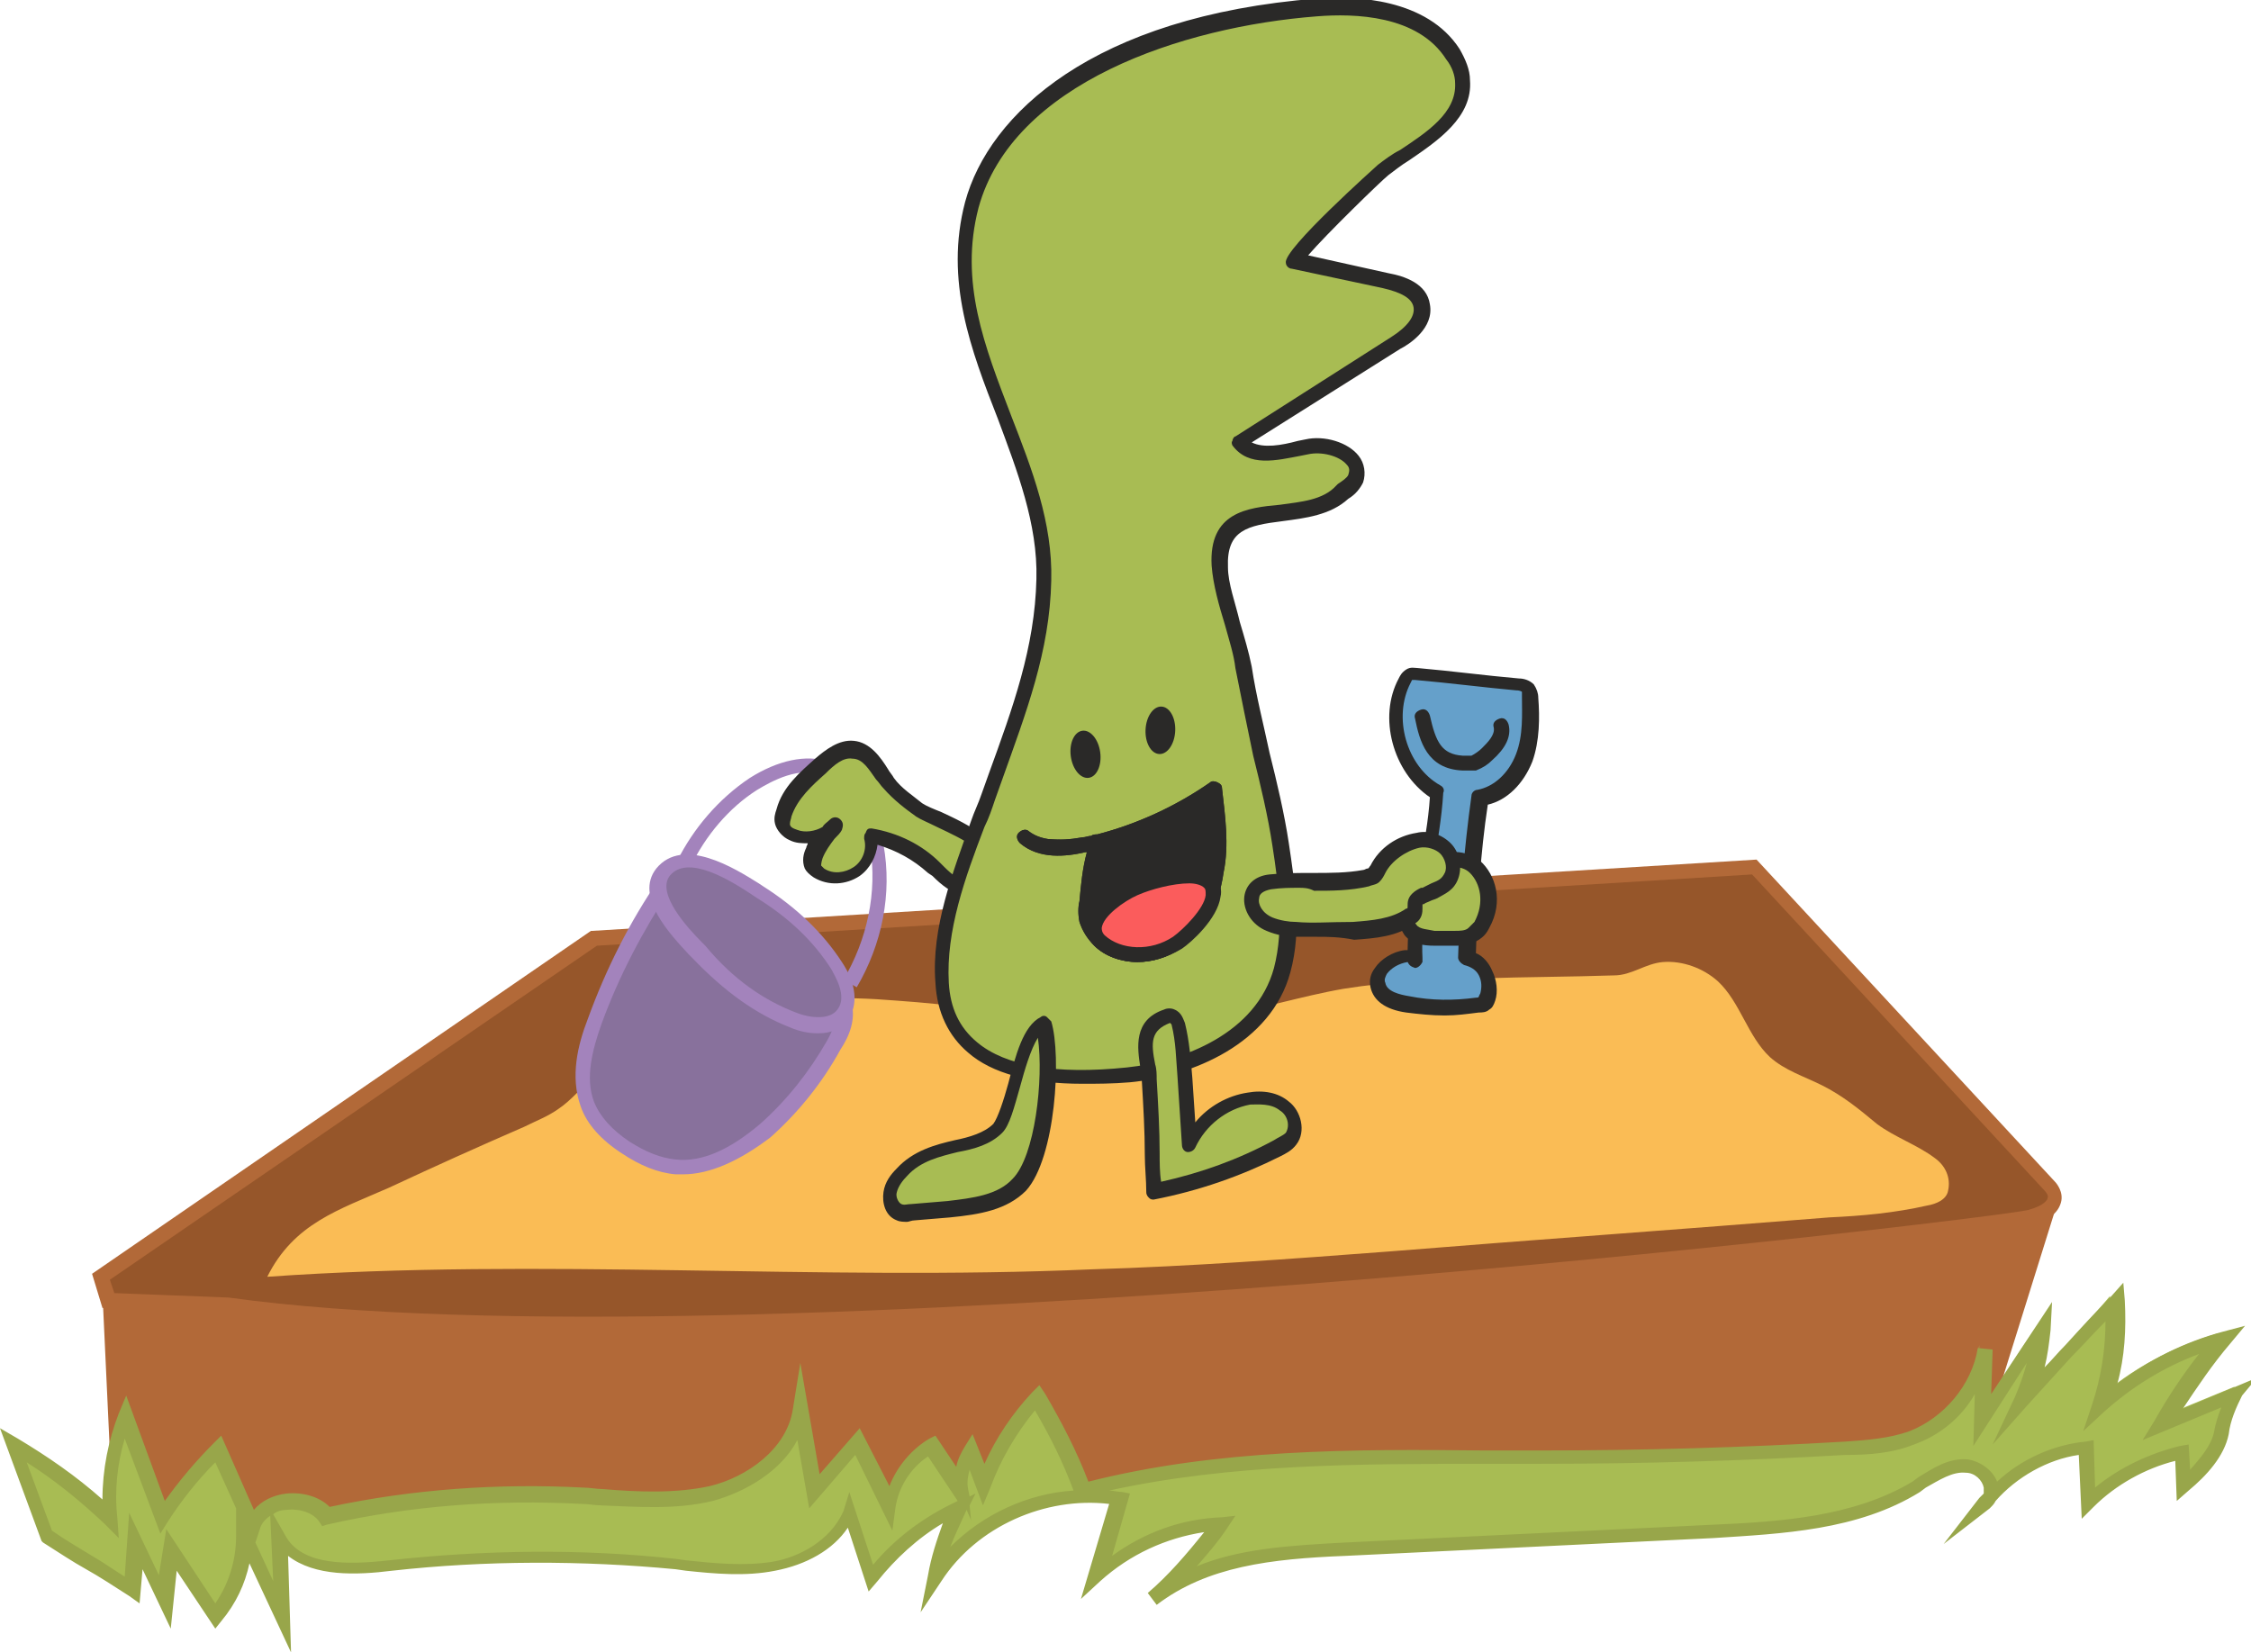 <svg xmlns="http://www.w3.org/2000/svg" viewBox="0 0 151.6 111.3"><path fill="#B26938" d="M138.6 80.9l-4.9 15.7s-71.2 5.2-93.4 5.2-32.7.3-32.7.3l-.7-15 14.3-9 19.6-13.3 76-3.8 21.8 19.9z"/><path fill="#96562A" d="M6.8 86L40 63.2l78.2-4.8L138 79.9s1.3 1.3-1.3 2.1c-2.7.8-86.9 10.8-121.4 6l-8.1-.3-.4-1.7z"/><path fill="#B26938" d="M39.8 89.7c-9.4 0-17.9-.4-24.5-1.3l-8.4-.3-.7-2.3 33.6-23.1h.1l78.4-4.8 20.1 21.7c.1.1.6.7.4 1.4-.2.7-.8 1.2-2 1.5-1.9.5-57.5 7.2-97 7.2zM7.7 87.1l7.7.3c34.6 4.8 118.8-5.3 121.2-5.9 1.1-.3 1.3-.7 1.3-.8.1-.2-.2-.5-.2-.5L118 58.9l-77.8 4.8L7.4 86.2l.3.9z"/><path fill="#FABC55" d="M131.2 80.2c-.1.6-.8.9-1.4 1-2.2.5-4.4.7-6.6.8-9.9.8-19.8 1.5-29.7 2.3-6.6.5-13.3 1-20 1.2-18.4.8-37-.8-55.5.5 1.8-3.6 4.8-4.5 8.2-6 3-1.4 6.1-2.8 9.1-4.1.8-.4 1.6-.7 2.3-1.2.9-.6 1.6-1.5 2.4-2.2 5.3-4.9 13.2-5.7 20.4-5.1 7.2.5 14.4 2.1 21.6 1 2.9-.4 5.6-1.3 8.5-1.8 3.1-.5 6.2-.6 9.3-.7 3-.1 5.9-.1 8.9-.2 1.2 0 2.1-.8 3.3-.9 1.3-.1 2.7.4 3.7 1.3 1.5 1.4 2 3.7 3.5 5.1 1 .9 2.3 1.3 3.5 1.9 1.4.7 2.5 1.6 3.7 2.6 1.2.9 2.7 1.4 3.9 2.3.7.5 1.1 1.3.9 2.2z"/><path fill="#88719C" d="M44.7 59.4c-1.9 2.9-3.5 6-4.7 9.3-.6 1.8-1.2 3.8-.5 5.6.5 1.3 1.5 2.2 2.6 3 1 .7 2.1 1.2 3.4 1.3 2.2.2 4.3-1.1 6-2.5 1.9-1.6 3.4-3.6 4.6-5.7.5-.9.9-1.9.6-2.9-.2-.7-.8-1.2-1.3-1.6-2.7-2.5-5.6-5.1-9.2-6"/><path fill="#A383BC" d="M46 79.1h-.5c-1.2-.1-2.4-.6-3.6-1.4-1.4-.9-2.4-2-2.8-3.2-.7-2-.2-4.1.5-5.9 1.2-3.3 2.8-6.5 4.8-9.4l.8.6c-1.9 2.9-3.5 5.9-4.7 9.2-.6 1.7-1.1 3.6-.5 5.2.4 1 1.2 1.9 2.4 2.7 1.1.7 2.1 1.1 3.1 1.2 1.8.2 3.7-.7 5.7-2.4 1.8-1.6 3.3-3.5 4.5-5.6.4-.7.8-1.7.6-2.5-.2-.6-.7-1-1.1-1.4-2.6-2.3-5.4-5-9-5.8l.2-1c3.8.9 7 3.8 9.5 6.1.5.5 1.1 1.1 1.4 1.9.4 1.2-.1 2.4-.7 3.3-1.2 2.2-2.8 4.2-4.7 5.9-2.1 1.6-4.1 2.5-5.9 2.5z"/><path fill="#88719C" d="M53.4 68.7c1.1.4 2.6.6 3.4-.3.7-.9.2-2.3-.4-3.3-1.3-2-3.1-3.7-5.2-5-1.6-1-5-3.3-6.5-1.3-1.3 1.6 1.3 4.2 2.3 5.3 1.8 1.9 3.9 3.7 6.4 4.6z"/><path fill="#A383BC" d="M55.1 69.6c-.6 0-1.2-.1-1.9-.4-2.3-.9-4.4-2.4-6.6-4.7l-.2-.2c-1.2-1.3-3.7-3.9-2.2-5.8 1.8-2.2 5.3 0 6.9 1l.3.2c2.2 1.4 4 3.1 5.3 5.1 1 1.5 1.1 2.9.4 3.9-.4.6-1.1.9-2 .9zm-1.5-1.4c1 .4 2.3.5 2.8-.2.7-.9-.2-2.3-.4-2.7-1.2-1.9-2.9-3.5-5-4.8l-.3-.2c-1.5-1-4.4-2.8-5.6-1.3-.9 1.2 1.2 3.5 2.2 4.5l.2.2c1.9 2.3 4 3.7 6.1 4.5z"/><path fill="#A383BC" d="M57.7 66.5l-.9-.5c1.6-2.7 2.3-5.9 1.8-9-.1-.9-.7-4-3.1-4.8-1.7-.6-3.5.4-4.5 1-1.9 1.2-3.5 3.1-4.5 5.2l-.9-.4c1.1-2.2 2.8-4.2 4.9-5.6 1.9-1.2 3.8-1.6 5.3-1.1 2 .7 3.3 2.8 3.7 5.6.6 3.3-.1 6.7-1.8 9.6z"/><path fill="#A8BC53" d="M61.9 54.5c-.8-.5-1.5-1.1-2.1-1.8-.7-.9-1.3-2.2-2.4-2.3-.8-.1-1.6.5-2.2 1.1-1 .9-2 1.9-2.4 3.2-.1.2-.1.5-.1.7.1.4.4.6.7.8.9.4 2.1.1 2.7-.8-.6.5-1 1.2-1.4 2-.1.3-.2.7-.1 1 .1.2.2.3.4.4.8.5 1.8.4 2.5-.1s1.1-1.5.9-2.4c1.6.3 3.1 1 4.3 2.1.6.6 1.3 1.3 2.1 1.4.7.1 1.4-.4 1.7-1.1.9-2.2-3.3-3.3-4.6-4.2z"/><path fill="#2A2928" d="M65.2 60.3H65c-.9-.1-1.6-.7-2.2-1.3l-.3-.2c-1-.9-2.1-1.5-3.4-1.9-.1.8-.5 1.6-1.2 2.1-.9.6-2.1.7-3.1.1-.3-.2-.5-.4-.6-.6-.2-.5-.1-1 .1-1.4 0-.1.1-.2.1-.3-.4 0-.8 0-1.2-.2-.5-.2-.9-.7-1-1.1-.1-.4 0-.7.1-1 .4-1.5 1.6-2.5 2.6-3.4.7-.6 1.6-1.3 2.6-1.2 1.1.1 1.8 1.1 2.3 1.9.1.2.3.4.4.6.5.7 1.3 1.2 1.9 1.7.3.2.8.4 1.3.6 1.7.8 4.4 2 3.7 4.1-.2.9-1 1.5-1.9 1.5zm-6.5-4.5c1.8.3 3.4 1.1 4.6 2.3l.3.3c.5.5 1 .9 1.6 1 .5 0 1-.3 1.1-.8.4-1.2-1.3-2-3.2-2.9-.6-.3-1.1-.5-1.4-.7-.7-.5-1.5-1.1-2.2-1.9-.2-.2-.3-.4-.5-.6-.5-.7-.9-1.4-1.6-1.4-.6-.1-1.2.4-1.8 1-.9.8-1.9 1.7-2.3 2.9 0 .1-.1.3-.1.5s.2.3.5.4c.5.2 1.2.1 1.7-.2.1-.2.3-.3.5-.5s.5-.2.7 0c.2.2.2.4.1.7-.1.2-.3.4-.5.6-.3.4-.6.8-.8 1.3-.1.3-.1.5-.1.5l.2.2c.6.4 1.4.3 2-.1.6-.4.9-1.2.7-1.9 0-.2 0-.3.1-.4.1-.3.2-.3.4-.3z"/><path fill="#65A0CA" d="M96.7 53.3c-2.5-1.5-3.5-5-2.2-7.5.1-.1.2-.3.3-.4.2-.1.4-.1.5-.1 2.3.2 4.5.5 6.8.7.3 0 .5.1.7.3.1.2.1.4.2.6.1 1.4.1 2.8-.4 4.1s-1.6 2.5-2.9 2.7c-.5 3.6-.8 7.2-.9 10.8 1.1.3 1.7 1.6 1.3 2.7-.1.2-.1.3-.3.4-.1.1-.3.1-.5.1-1.5.2-3.1.2-4.6-.1-.8-.1-1.8-.5-2-1.3-.2-1 .9-1.8 1.9-2 .2 0 .6 0 .6.3-.1-3.6 1.4-7.6 1.5-11.3z"/><path fill="#2A2928" d="M97.3 68.4c-.9 0-1.8-.1-2.6-.2-1.4-.2-2.2-.8-2.4-1.7-.1-.5 0-.9.3-1.3.4-.6 1.2-1.1 2-1.2h.2c0-1.8.4-3.7.8-5.6.3-1.5.6-3.1.7-4.7-2.5-1.7-3.5-5.4-2.1-8 .1-.2.2-.4.5-.6.3-.2.6-.1.8-.1 2.3.2 4.5.5 6.8.7.3 0 .7.1 1 .4.2.3.3.6.3.9.1 1.3.1 2.9-.4 4.3-.6 1.5-1.7 2.6-3 2.9-.5 3.3-.7 6.7-.8 10 .5.2.9.7 1.1 1.2.3.6.4 1.4.2 2-.1.3-.2.5-.4.6-.2.2-.5.2-.7.2-.8.1-1.5.2-2.3.2zm-2.5-3.6c-.6.1-1.1.4-1.4.8-.1.2-.2.4-.1.6.1.6 1 .8 1.6.9 1.5.3 3 .3 4.5.1.1 0 .2 0 .2-.1l.1-.2c.1-.4.1-.8-.1-1.2s-.6-.6-1-.7c-.2-.1-.4-.3-.4-.5.1-3.6.4-7.3.9-10.9 0-.2.2-.4.4-.4 1.1-.2 2.1-1.1 2.6-2.4.5-1.3.4-2.7.4-3.9v-.3s-.1-.1-.4-.1c-2.2-.2-4.5-.5-6.8-.7h-.2l-.1.2c-1.2 2.3-.3 5.6 2 6.9.2.1.3.3.2.5-.1 1.7-.4 3.4-.7 5.1-.4 2-.8 4.1-.7 6v.3c-.1.2-.3.4-.5.4-.3-.1-.4-.2-.5-.4z"/><g fill="#2A2928"><path d="M69 56.5c1.1.9 2.6.7 4 .5 3.2-.6 6.2-1.9 8.8-3.8.2 1.9.4 3.8.1 5.6-.3 1.9-1.2 3.7-2.7 4.7-1.5 1.1-3.8 1.1-5.2-.2-.4-.4-.7-.8-.8-1.4-.1-.4-.1-.8 0-1.3.1-1.3.3-2.7.6-4"/><path d="M76.6 64.8c-1.1 0-2.2-.4-2.9-1.1-.5-.5-.8-1-1-1.6-.1-.5-.1-1 0-1.4.1-1.1.2-2.2.5-3.3h-.1c-1.3.3-3.1.5-4.4-.6-.2-.2-.3-.5-.1-.7.2-.2.5-.3.7-.1.8.6 1.9.7 3.6.4.2 0 .4-.1.6-.1.1-.1.3-.1.4-.1 2.7-.7 5.3-1.9 7.6-3.5.1-.1.3-.1.5 0s.3.2.3.4c.2 1.8.5 3.8.1 5.7-.3 2.2-1.4 4.1-2.9 5.1-.9.6-1.9.9-2.9.9zm-2.4-7.6c-.3 1.2-.4 2.4-.5 3.6 0 .4-.1.8 0 1.1.1.5.4.9.7 1.1 1.1 1 3.1 1.1 4.6.1 1.3-.9 2.2-2.5 2.5-4.4.2-1.5.1-3.2-.1-4.7-2.2 1.5-4.7 2.6-7.2 3.2z"/></g><path fill="#2A2928" d="M76.6 64.8c-1.1 0-2.2-.4-2.9-1.1-.5-.5-.8-1-1-1.6-.1-.5-.1-1 0-1.4.1-1.1.2-2.2.5-3.3h-.1c-1.3.3-3.1.5-4.4-.6-.2-.2-.3-.5-.1-.7.2-.2.5-.3.7-.1.8.6 1.9.7 3.6.4.2 0 .4-.1.6-.1.1-.1.3-.1.4-.1 2.7-.7 5.3-1.9 7.6-3.5.1-.1.3-.1.5 0s.3.2.3.4c.2 1.8.5 3.8.1 5.7-.3 2.2-1.4 4.1-2.9 5.1-.9.6-1.9.9-2.9.9zm-2.4-7.6c-.3 1.2-.4 2.4-.5 3.6 0 .4-.1.8 0 1.1.1.5.4.9.7 1.1 1.1 1 3.1 1.1 4.6.1 1.3-.9 2.2-2.5 2.5-4.4.2-1.5.1-3.2-.1-4.7-2.2 1.5-4.7 2.6-7.2 3.2z"/><path fill="#A8BC53" d="M65.4 13.9C67.9 4.7 80.3 1.2 88.7.6c3.4-.3 7.3.3 9.1 3.2.4.6.6 1.2.6 1.8.2 2.9-3.4 4.4-5.3 5.9-.6.5-6.3 6-6 6.1 2 .4 4 .9 6.1 1.3 1 .2 2.2.6 2.4 1.7.2 1.1-.8 1.9-1.7 2.5-3.5 2.2-7 4.5-10.5 6.7 1 1.3 3 .7 4.5.4s3.9.7 3.3 2.2c-.2.4-.5.7-.9.9-2.6 2.6-8.5-.2-8.3 5 .1 2 1.3 4.7 1.6 6.8.7 4.1 1.9 7.9 2.5 11.9.4 2.8.8 5.7.1 8.4-1.2 4.4-6.1 6.6-10.4 7-5.2.5-12.1.2-12.5-6.2-.3-4.2 1.7-8.6 3.1-12.5 1.7-4.8 3.6-9.4 3.7-14.6.5-8.7-7.1-16.1-4.7-25.2z"/><path fill="#2A2928" d="M72.9 73c-3.5 0-6.1-.7-7.7-2.1-1.3-1.1-2.1-2.7-2.2-4.7-.3-3.7 1.2-7.5 2.4-10.9.2-.6.5-1.2.7-1.8l.5-1.4c1.6-4.4 3.1-8.5 3.2-13.1.1-3.7-1.3-7.3-2.6-10.8-1.8-4.6-3.6-9.3-2.2-14.6C66.6 7.7 73.6 1.1 88.7-.1c2.6-.2 7.4 0 9.6 3.4.4.7.7 1.4.7 2.1.2 2.5-2.2 4.1-4.1 5.4-.5.3-1 .7-1.4 1-.5.4-4.2 4-5.4 5.4l5.4 1.2c1.1.2 2.6.7 2.8 2.1.3 1.6-1.4 2.7-2 3l-10 6.3c.8.4 2 .2 3.1-.1l.5-.1c1.3-.3 2.9.2 3.6 1.1.4.5.5 1.2.3 1.8-.2.4-.5.8-1 1.1-1.2 1.1-2.9 1.3-4.4 1.5-2.4.3-3.8.6-3.7 3.1 0 1.1.5 2.4.8 3.7.3 1 .6 2 .8 3 .3 2 .8 3.9 1.2 5.8.5 2 1 4.1 1.3 6.1.4 2.7.9 5.8.1 8.7-1.3 4.8-6.6 7-10.8 7.4-1.2.1-2.2.1-3.2.1zm-7-59c-1.3 5 .4 9.3 2.2 14 1.4 3.6 2.8 7.2 2.7 11.1-.1 4.8-1.7 8.9-3.3 13.4l-.5 1.4c-.2.6-.4 1.2-.7 1.8-1.3 3.4-2.6 7-2.4 10.5.1 1.7.7 3 1.9 4 1.9 1.6 5.3 2.2 10.1 1.7 3.8-.4 8.7-2.3 9.9-6.7.7-2.7.3-5.6-.1-8.2-.3-2-.8-4.1-1.3-6.1-.4-1.9-.8-3.9-1.2-5.9-.1-.9-.4-1.8-.7-2.9-.4-1.3-.8-2.7-.9-4-.2-3.6 2.4-3.9 4.6-4.1 1.4-.2 2.9-.3 3.8-1.3l.1-.1c.3-.2.6-.4.7-.6.1-.3.1-.5-.1-.7-.5-.6-1.7-.9-2.6-.7l-.5.1c-1.6.3-3.5.8-4.6-.7 0 0-.1-.2 0-.3 0-.1.1-.3.2-.3l10.5-6.7c1.1-.7 1.6-1.4 1.5-2-.1-.6-.8-1-2.1-1.3L87 18.1c-.2 0-.4-.2-.4-.4-.2-.9 6.1-6.5 6.2-6.6.4-.3.9-.7 1.5-1 1.8-1.2 3.8-2.5 3.7-4.5 0-.5-.2-1.1-.6-1.6-1.9-3-6.2-3.1-8.7-2.9-9.1.7-20.5 4.5-22.8 12.9z"/><path fill="#A8BC53" d="M60.8 79c-.4.4-.7.8-.8 1.4-.1.5.1 1.1.6 1.3.3.1.6.1.9.1l2.4-.3c1.7-.2 3.6-.4 4.7-1.7 1.9-1.9 2.3-8.5 1.6-10.9-1.7.9-2 6.1-3 7.1-1.5 1.6-4.6.9-6.4 3z"/><path fill="#2A2928" d="M61.1 82.3c-.2 0-.5 0-.7-.1-.8-.3-1-1.2-.9-1.9.1-.7.5-1.2.9-1.6 1.1-1.2 2.6-1.6 3.9-1.9 1-.2 2-.5 2.6-1.1.3-.4.7-1.6 1-2.7.5-1.9 1-3.9 2.2-4.5.1-.1.3-.1.4 0l.3.3c.7 2.3.3 9.2-1.7 11.4-1.3 1.3-3.1 1.6-5.1 1.8l-2.4.2c-.2 0-.4.1-.5.1zm8.8-12.4c-.5.8-.9 2.2-1.2 3.3-.4 1.4-.7 2.6-1.2 3.1-.8.8-1.9 1.1-3 1.3-1.2.3-2.5.6-3.4 1.6-.3.3-.6.7-.7 1.1-.1.3.1.7.3.8.2.1.4 0 .7 0l2.4-.2c1.7-.2 3.4-.4 4.4-1.5 1.5-1.5 2.1-6.7 1.7-9.5zM60.8 79z"/><path fill="#A8BC53" d="M77.7 80.3c2.9-.6 5.7-1.5 8.3-2.9.3-.2.7-.4.9-.7.5-.7.2-1.7-.4-2.2-.7-.5-1.6-.6-2.4-.5-1.8.3-3.3 1.5-4 3.2-.1-1.5-.2-3.1-.3-4.6-.1-1.2-.1-2.4-.5-3.6-.1-.2-.2-.5-.4-.5h-.4c-2.2.7-1.3 2.7-1.2 4.3.3 2.4.3 5 .4 7.5z"/><path fill="#2A2928" d="M77.7 80.8c-.1 0-.2 0-.3-.1-.1-.1-.2-.2-.2-.4 0-.8-.1-1.7-.1-2.5 0-1.6-.1-3.3-.2-5 0-.3-.1-.6-.1-.9-.2-1.3-.5-3.2 1.6-3.9.2-.1.5-.1.7 0 .5.2.6.7.7.9.3 1.2.4 2.5.5 3.7l.2 3c.9-1.1 2.2-1.8 3.5-2 1.1-.2 2.1 0 2.8.6.8.6 1.2 2 .5 2.9-.3.4-.7.6-1.1.8-2.6 1.3-5.4 2.3-8.5 2.9.1 0 0 0 0 0zm1.1-11.9c-1.3.5-1.3 1.3-1 2.8.1.3.1.7.1 1 .1 1.7.2 3.4.2 5 0 .6 0 1.3.1 1.9 2.7-.6 5.2-1.5 7.6-2.8.3-.2.6-.3.8-.5.3-.5.1-1.2-.4-1.5-.6-.5-1.5-.4-2-.4-1.6.3-3 1.4-3.7 2.9-.1.2-.3.3-.5.3s-.4-.2-.4-.5l-.3-4.6c-.1-1.2-.1-2.3-.4-3.5l-.1-.1z"/><path fill="#A8BC53" d="M96.1 58.6c-.9.7-1.5 2-1.4 3.1 0 .3.1.7.3.9.4.4 1 .5 1.6.5H98c.4 0 .9 0 1.2-.3.2-.2.4-.4.5-.6 1.6-2.6-.8-5.8-3.6-3.6z"/><path fill="#2A2928" d="M97.4 63.7h-.8c-.7 0-1.5-.1-2-.7-.2-.3-.4-.7-.4-1.2-.1-1.4.5-2.8 1.6-3.6 1.6-1.2 3-.9 3.9-.2 1 .9 1.6 2.7.6 4.5-.2.4-.4.6-.7.8-.5.3-1 .4-1.5.4h-.7zm.5-5.3c-.5 0-1 .2-1.5.6-.8.6-1.3 1.7-1.2 2.7 0 .3.1.5.2.6.2.3.8.3 1.2.4H98c.3 0 .7 0 .9-.2l.4-.4c.7-1.3.4-2.6-.3-3.3-.3-.3-.7-.4-1.1-.4zm-1.8.2z"/><g><path fill="#A8BC53" d="M91.9 59c.2 0 .4-.1.5-.2.1-.1.2-.3.3-.5.5-1 1.6-1.7 2.7-1.9.7-.1 1.4.1 1.9.5.5.5.7 1.2.4 1.9-.3.8-1 .9-1.7 1.3-.3.2-.4.1-.6.3-.3.3.1.8-.4 1.1-1.1.8-2.5.9-3.8 1-1.3.1-2.5.1-3.8 0-.6 0-1.2-.1-1.8-.3-1.5-.7-1.7-2.6.1-2.9 2-.2 4.1.2 6.2-.3z"/><path fill="#2A2928" d="M88.7 63.1h-1.4c-.6 0-1.3-.1-2-.4-1-.4-1.6-1.4-1.5-2.3.1-.8.7-1.4 1.7-1.5 1-.1 1.9-.1 2.9-.1 1.2 0 2.3 0 3.4-.2.1 0 .2-.1.3-.1.1 0 .1-.1.2-.2.6-1.2 1.8-2 3.1-2.2.8-.2 1.7.1 2.3.7.6.6.8 1.6.5 2.4-.3.8-.9 1-1.4 1.3-.2.1-.3.1-.5.2s-.3.1-.4.2c-.1 0-.1 0-.1.1v.2c0 .2 0 .7-.5 1-1.2.9-2.7 1-4.1 1.1-1-.2-1.8-.2-2.5-.2zm-1.2-3.3c-.6 0-1.2 0-1.9.1-.5.1-.8.3-.8.6-.1.4.2 1 .9 1.3.5.2 1.1.3 1.6.3 1.1.1 2.2 0 3.8 0 1.3-.1 2.6-.2 3.6-.9.1 0 .1 0 .1-.2s0-.5.3-.8c.2-.2.4-.3.6-.4h.1l.6-.3c.5-.2.7-.3.9-.7.2-.4 0-1-.3-1.3-.3-.3-.9-.5-1.4-.4-.9.2-1.9.9-2.3 1.7-.1.2-.2.4-.4.6-.2.2-.5.2-.7.3-1.3.3-2.5.3-3.7.3-.4-.2-.7-.2-1-.2z"/></g><path fill="#2A2928" d="M98.8 51.9h-.3c-2.4-.1-2.9-2-3.2-3.5-.1-.3.1-.5.4-.6.3-.1.5.1.6.4.4 1.8.8 2.6 2.2 2.7h.6c.2-.1.5-.3.7-.5.4-.4.9-.9.8-1.4-.1-.3.1-.5.4-.6.3-.1.5.1.6.4.2.8-.2 1.6-1.1 2.4-.3.3-.6.5-1.1.7h-.6zM76.6 64.8c-1.1 0-2.2-.4-2.9-1.1-.5-.5-.8-1-1-1.6-.1-.5-.1-1 0-1.4.1-1.1.2-2.2.5-3.3h-.1c-1.3.3-3.1.5-4.4-.6-.2-.2-.3-.5-.1-.7.2-.2.5-.3.7-.1.8.6 1.9.7 3.6.4.2 0 .4-.1.6-.1.1-.1.3-.1.4-.1 2.7-.7 5.3-1.9 7.6-3.5.1-.1.3-.1.5 0s.3.2.3.4c.2 1.8.5 3.8.1 5.7-.3 2.2-1.4 4.1-2.9 5.1-.9.6-1.9.9-2.9.9zm-2.4-7.6c-.3 1.2-.4 2.4-.5 3.6 0 .4-.1.8 0 1.1.1.5.4.9.7 1.1 1.1 1 3.1 1.1 4.6.1 1.3-.9 2.2-2.5 2.5-4.4.2-1.5.1-3.2-.1-4.7-2.2 1.5-4.7 2.6-7.2 3.2z"/><g fill="#2A2928"><path d="M69 56.5c1.1.9 2.6.7 4 .5 3.2-.6 6.2-1.9 8.8-3.8.2 1.9.4 3.8.1 5.6-.3 1.9-1.2 3.7-2.7 4.7-1.5 1.1-3.8 1.1-5.2-.2-.4-.4-.7-.8-.8-1.4-.1-.4-.1-.8 0-1.3.1-1.3.3-2.7.6-4"/><path d="M76.6 64.8c-1.1 0-2.2-.4-2.9-1.1-.5-.5-.8-1-1-1.6-.1-.5-.1-1 0-1.4.1-1.1.2-2.2.5-3.3h-.1c-1.3.3-3.1.5-4.4-.6-.2-.2-.3-.5-.1-.7.2-.2.5-.3.7-.1.8.6 1.9.7 3.6.4.2 0 .4-.1.6-.1.1-.1.3-.1.4-.1 2.7-.7 5.3-1.9 7.6-3.5.1-.1.3-.1.5 0s.3.2.3.4c.2 1.8.5 3.8.1 5.7-.3 2.2-1.4 4.1-2.9 5.1-.9.6-1.9.9-2.9.9zm-2.4-7.6c-.3 1.2-.4 2.4-.5 3.6 0 .4-.1.8 0 1.1.1.5.4.9.7 1.1 1.1 1 3.1 1.1 4.6.1 1.3-.9 2.2-2.5 2.5-4.4.2-1.5.1-3.2-.1-4.7-2.2 1.5-4.7 2.6-7.2 3.2z"/></g><g><path fill="#FB5C5C" d="M79.2 63.5c-1.5 1.1-3.8 1.1-5.2-.2-1.3-1.2 1.3-3 2.4-3.5 1-.4 4.3-1.4 5.1-.4.9 1.3-1.4 3.6-2.3 4.1z"/><path fill="#2A2928" d="M76.6 64.8c-1.1 0-2.2-.4-2.9-1.1-.4-.4-.6-.9-.5-1.4.2-1.4 2.3-2.6 3-2.9 0 0 4.4-1.8 5.7-.2.3.3.4.8.3 1.2-.2 1.5-2 3.1-2.6 3.5-1 .6-2 .9-3 .9zm3.5-5.3c-1.1 0-2.6.4-3.5.8-.9.4-2.3 1.4-2.4 2.2 0 .1 0 .3.2.5 1.1 1 3.1 1.1 4.6.1.7-.5 2.1-1.9 2.2-2.8 0-.3 0-.4-.1-.5-.2-.2-.6-.3-1-.3zm-.9 4z"/></g><ellipse transform="rotate(-7.65 73.154 50.756)" fill="#2A2928" cx="73.1" cy="50.8" rx="1" ry="1.6"/><ellipse transform="scale(1) rotate(-87.233 78.12 49.17)" fill="#2A2928" cx="78.1" cy="49.2" rx="1.6" ry="1"/><g><path fill="#A8BC53" d="M3.2 103.4c-.8-2-1.5-4.1-2.3-6.1 2.4 1.3 4.5 3 6.5 4.9-.2-2.3.1-4.7 1-6.8.8 2.3 1.7 4.5 2.5 6.8 1.1-1.6 2.4-3.2 3.8-4.6.8 1.7 1.5 3.4 2.3 5.2.7-1.9 3.7-2.3 4.9-.7 5.7-1.2 11.5-1.7 17.3-1.4 2.9.2 5.8.5 8.6-.2s5.5-2.8 5.9-5.6c.3 1.8.6 3.6.9 5.5 1-1.1 1.9-2.3 2.9-3.4.8 1.5 1.5 2.9 2.3 4.4.3-1.7 1.3-3.3 2.8-4.2.6 1 1.3 1.9 1.9 2.9-.1-.9.1-1.8.7-2.6.3.8.6 1.5.9 2.3.8-2.1 2-4.1 3.5-5.9 1.2 2 2.2 4.1 3 6.2 10-2.5 20.4-2.2 30.7-2.2 6.9 0 13.8-.2 20.7-.6 1.5-.1 3-.2 4.4-.7 2.5-.9 4.5-3.3 4.9-6 0 1.6-.1 3.2-.1 4.8 1.3-2 2.6-4.1 4-6.1-.1 1.6-.5 3.3-1.2 4.7 2.1-2.3 4.1-4.3 6.1-6.7.2 2.4-.1 4.8-.9 7 2.3-2.1 5.2-3.6 8.2-4.5-1.5 1.8-2.9 3.7-4 5.7l5.1-2.1c-.5.9-.8 1.8-1 2.8-.3 1.4-1.5 2.6-2.5 3.6 0-.7 0-1.5-.1-2.2-2.4.5-4.6 1.7-6.3 3.4 0-1.2-.1-2.5-.1-3.7-2.6.3-5.1 1.7-6.8 3.8 1-.8 0-2.5-1.3-2.6s-2.3.7-3.4 1.4c-4 2.5-8.9 2.8-13.6 3-8.3.4-16.5.8-24.8 1.2-4.5.2-9.4.6-12.9 3.4 1.7-1.5 3.2-3.2 4.5-5-3.1.2-6.1 1.5-8.4 3.5.5-1.7 1-3.5 1.5-5.2-4.7-.8-9.8 1.3-12.4 5.3.3-1.6.9-3.2 1.6-4.7-2.3 1.1-4.3 2.8-5.9 4.8l-1.5-4.5c-.8 2-3 3.3-5.1 3.7-2.2.4-4.4.1-6.6-.1-6.4-.6-12.8-.6-19.2.1-2.7.3-6.1.4-7.5-2 .1 1.8.1 3.6.2 5.3-.9-1.8-1.7-3.6-2.6-5.4 0 1.9-.7 3.9-2 5.3l-3-4.5c-.1 1.2-.2 2.4-.4 3.5-.6-1.4-1.3-2.7-1.9-4.1-.1 1.1-.2 2.2-.2 3.2-1.9-1.1-3.4-1.8-5.6-3.3z"/><path fill="#98A64A" d="M19.6 111.3l-2.8-6c-.3 1.4-.9 2.7-1.9 3.9l-.4.5-2.6-3.9-.4 3.9-1.9-4-.2 2.3-.7-.5c-1.1-.7-2-1.3-2.9-1.8-.9-.5-1.8-1.1-2.9-1.8l-.1-.1L0 96.2l1.2.7c2 1.2 3.9 2.5 5.7 4.1 0-2 .4-4 1.1-5.8l.5-1.2 2.6 7.1c1-1.4 2.1-2.7 3.3-3.9l.5-.5 2.2 5c.5-.6 1.3-1 2.2-1.1 1.1-.1 2.2.2 2.9.9 5.6-1.2 11.4-1.6 17.1-1.3.4 0 .9.1 1.3.1 2.4.2 4.9.3 7.2-.2 2.5-.6 5.2-2.5 5.6-5.2l.5-3.1 1.3 7.5 2.7-3.1 2 3.9c.5-1.3 1.5-2.5 2.7-3.2l.4-.2 1.4 2.1c.1-.5.3-.9.6-1.4l.5-.8.8 2c.8-1.8 1.9-3.4 3.2-4.8l.5-.5.4.6c1.1 1.9 2.1 3.8 2.9 5.9 8.7-2.2 17.8-2.2 26.7-2.1h3.7c6.9 0 13.8-.2 20.6-.6 1.4-.1 2.9-.2 4.3-.7 2.3-.9 4.2-3.1 4.6-5.6l1 .1-.1 3 4.1-6.2-.1 1.9c-.1.9-.2 1.7-.4 2.5.5-.5.9-1 1.4-1.5 1-1.1 2-2.2 3.1-3.3l.8-.9.1 1.2c.1 1.9 0 3.8-.5 5.6 2.1-1.6 4.5-2.8 7.1-3.5l1.5-.4-1 1.2c-1.2 1.4-2.2 2.9-3.2 4.4l5-2.1-1 1.2c-.4.8-.8 1.7-.9 2.6-.3 1.5-1.5 2.8-2.7 3.8l-.8.7-.1-2.7c-2 .5-4 1.6-5.5 3.1l-.8.8-.2-4.3c-2.1.3-4.2 1.5-5.6 3.1-.1.2-.2.3-.4.5l-3.1 2.4 2.4-3.1.3-.3v-.4c-.1-.5-.6-1-1.2-1-.9-.1-1.8.5-2.7 1l-.4.3c-4.2 2.6-9.3 2.8-13.9 3.1l-24.8 1.2c-5 .2-9.3.7-12.7 3.3l-.6-.8c1.4-1.2 2.6-2.6 3.8-4.1-2.6.4-5 1.5-7 3.3l-1.3 1.2 1.9-6.4c-4.3-.5-8.9 1.5-11.3 5.2l-1.4 2.1.5-2.5c.2-1.2.6-2.4 1-3.5-1.7 1-3.2 2.4-4.4 3.9l-.6.7-1.4-4.3c-1 1.5-2.8 2.5-4.9 2.9-2 .4-4.1.2-6 0l-.7-.1c-6.3-.6-12.8-.6-19.1.1-2.4.3-5.2.4-7-1l.2 6.5zm-8.4-8.3l3.3 5c.9-1.3 1.4-2.9 1.4-4.5v-1.9l-1.4-3.1c-1.2 1.2-2.3 2.6-3.2 4l-.5.8-2.4-6.4c-.5 1.7-.7 3.5-.5 5.3l.1 1.4-1-1c-1.6-1.5-3.3-2.9-5.2-4.1l1.7 4.6c1 .7 1.9 1.2 2.7 1.7.7.4 1.4.9 2.2 1.4l.3-4.3 2 4.2.5-3.1zm6 .9l1.2 2.6-.2-4.4c-.3.2-.6.5-.7.9l-.3.9zm66-1.8l-.6.9c-.6.9-1.3 1.7-2 2.5 2.9-1.2 6.3-1.4 10-1.6l24.8-1.2c4.4-.2 9.4-.5 13.4-2.9l.4-.3c1-.6 2-1.3 3.3-1.2.8.1 1.7.7 2 1.5 1.6-1.5 3.8-2.5 6-2.7l.5-.1.1 3.2c1.7-1.4 3.7-2.3 5.7-2.8l.6-.1.1 1.7c.7-.8 1.4-1.6 1.6-2.5.1-.6.3-1.2.5-1.7l-5.3 2.2.8-1.3c.9-1.6 1.9-3.1 3-4.5-2.4.9-4.5 2.2-6.4 3.9l-1.4 1.3.6-1.8c.6-1.8.9-3.7.9-5.6-.8.8-1.5 1.6-2.3 2.4l-3 3.3-2.3 2.6 1.5-3.2c.3-.7.6-1.5.8-2.3l-3.6 5.6.1-3.5c-.9 1.6-2.4 2.8-4.1 3.4-1.5.6-3.1.7-4.6.7-6.9.4-13.8.6-20.7.6h-3.7c-8.4 0-17 0-25.2 1.8.3 0 .6.1.9.1l.5.1-1.2 4.2c2.2-1.6 4.7-2.5 7.4-2.6l.9-.1zm-26-1.6l1.6 4.9c1.5-1.8 3.4-3.2 5.5-4.2l.2-.1-2-3c-1.2.8-2 2.1-2.2 3.5l-.2 1.5-2.5-5.1-3.1 3.6-.8-4.6c-1.1 2.1-3.5 3.5-5.7 4.1-2.5.6-5 .4-7.5.3-.4 0-.9-.1-1.3-.1-5.8-.3-11.5.1-17.2 1.4l-.3.1-.2-.3c-.4-.6-1.3-.9-2.2-.8-.3 0-.7.1-.9.3l.8 1.4c1.1 2.1 4.3 2 7 1.7 6.4-.7 12.9-.8 19.3-.1l.7.1c1.9.2 3.9.4 5.8.1 1.8-.3 3.9-1.4 4.8-3.4l.4-1.3zm7.9 1.2c-.4.9-.8 1.7-1.1 2.5 2.2-2.2 5.2-3.6 8.3-3.8-.7-1.9-1.6-3.7-2.6-5.4-1.3 1.6-2.3 3.3-3 5.2l-.5 1.2-.9-2.4c-.1.4-.2.8-.1 1.3l.1.5.4-.2-.4.8.1 1-.3-.7z"/></g></svg>